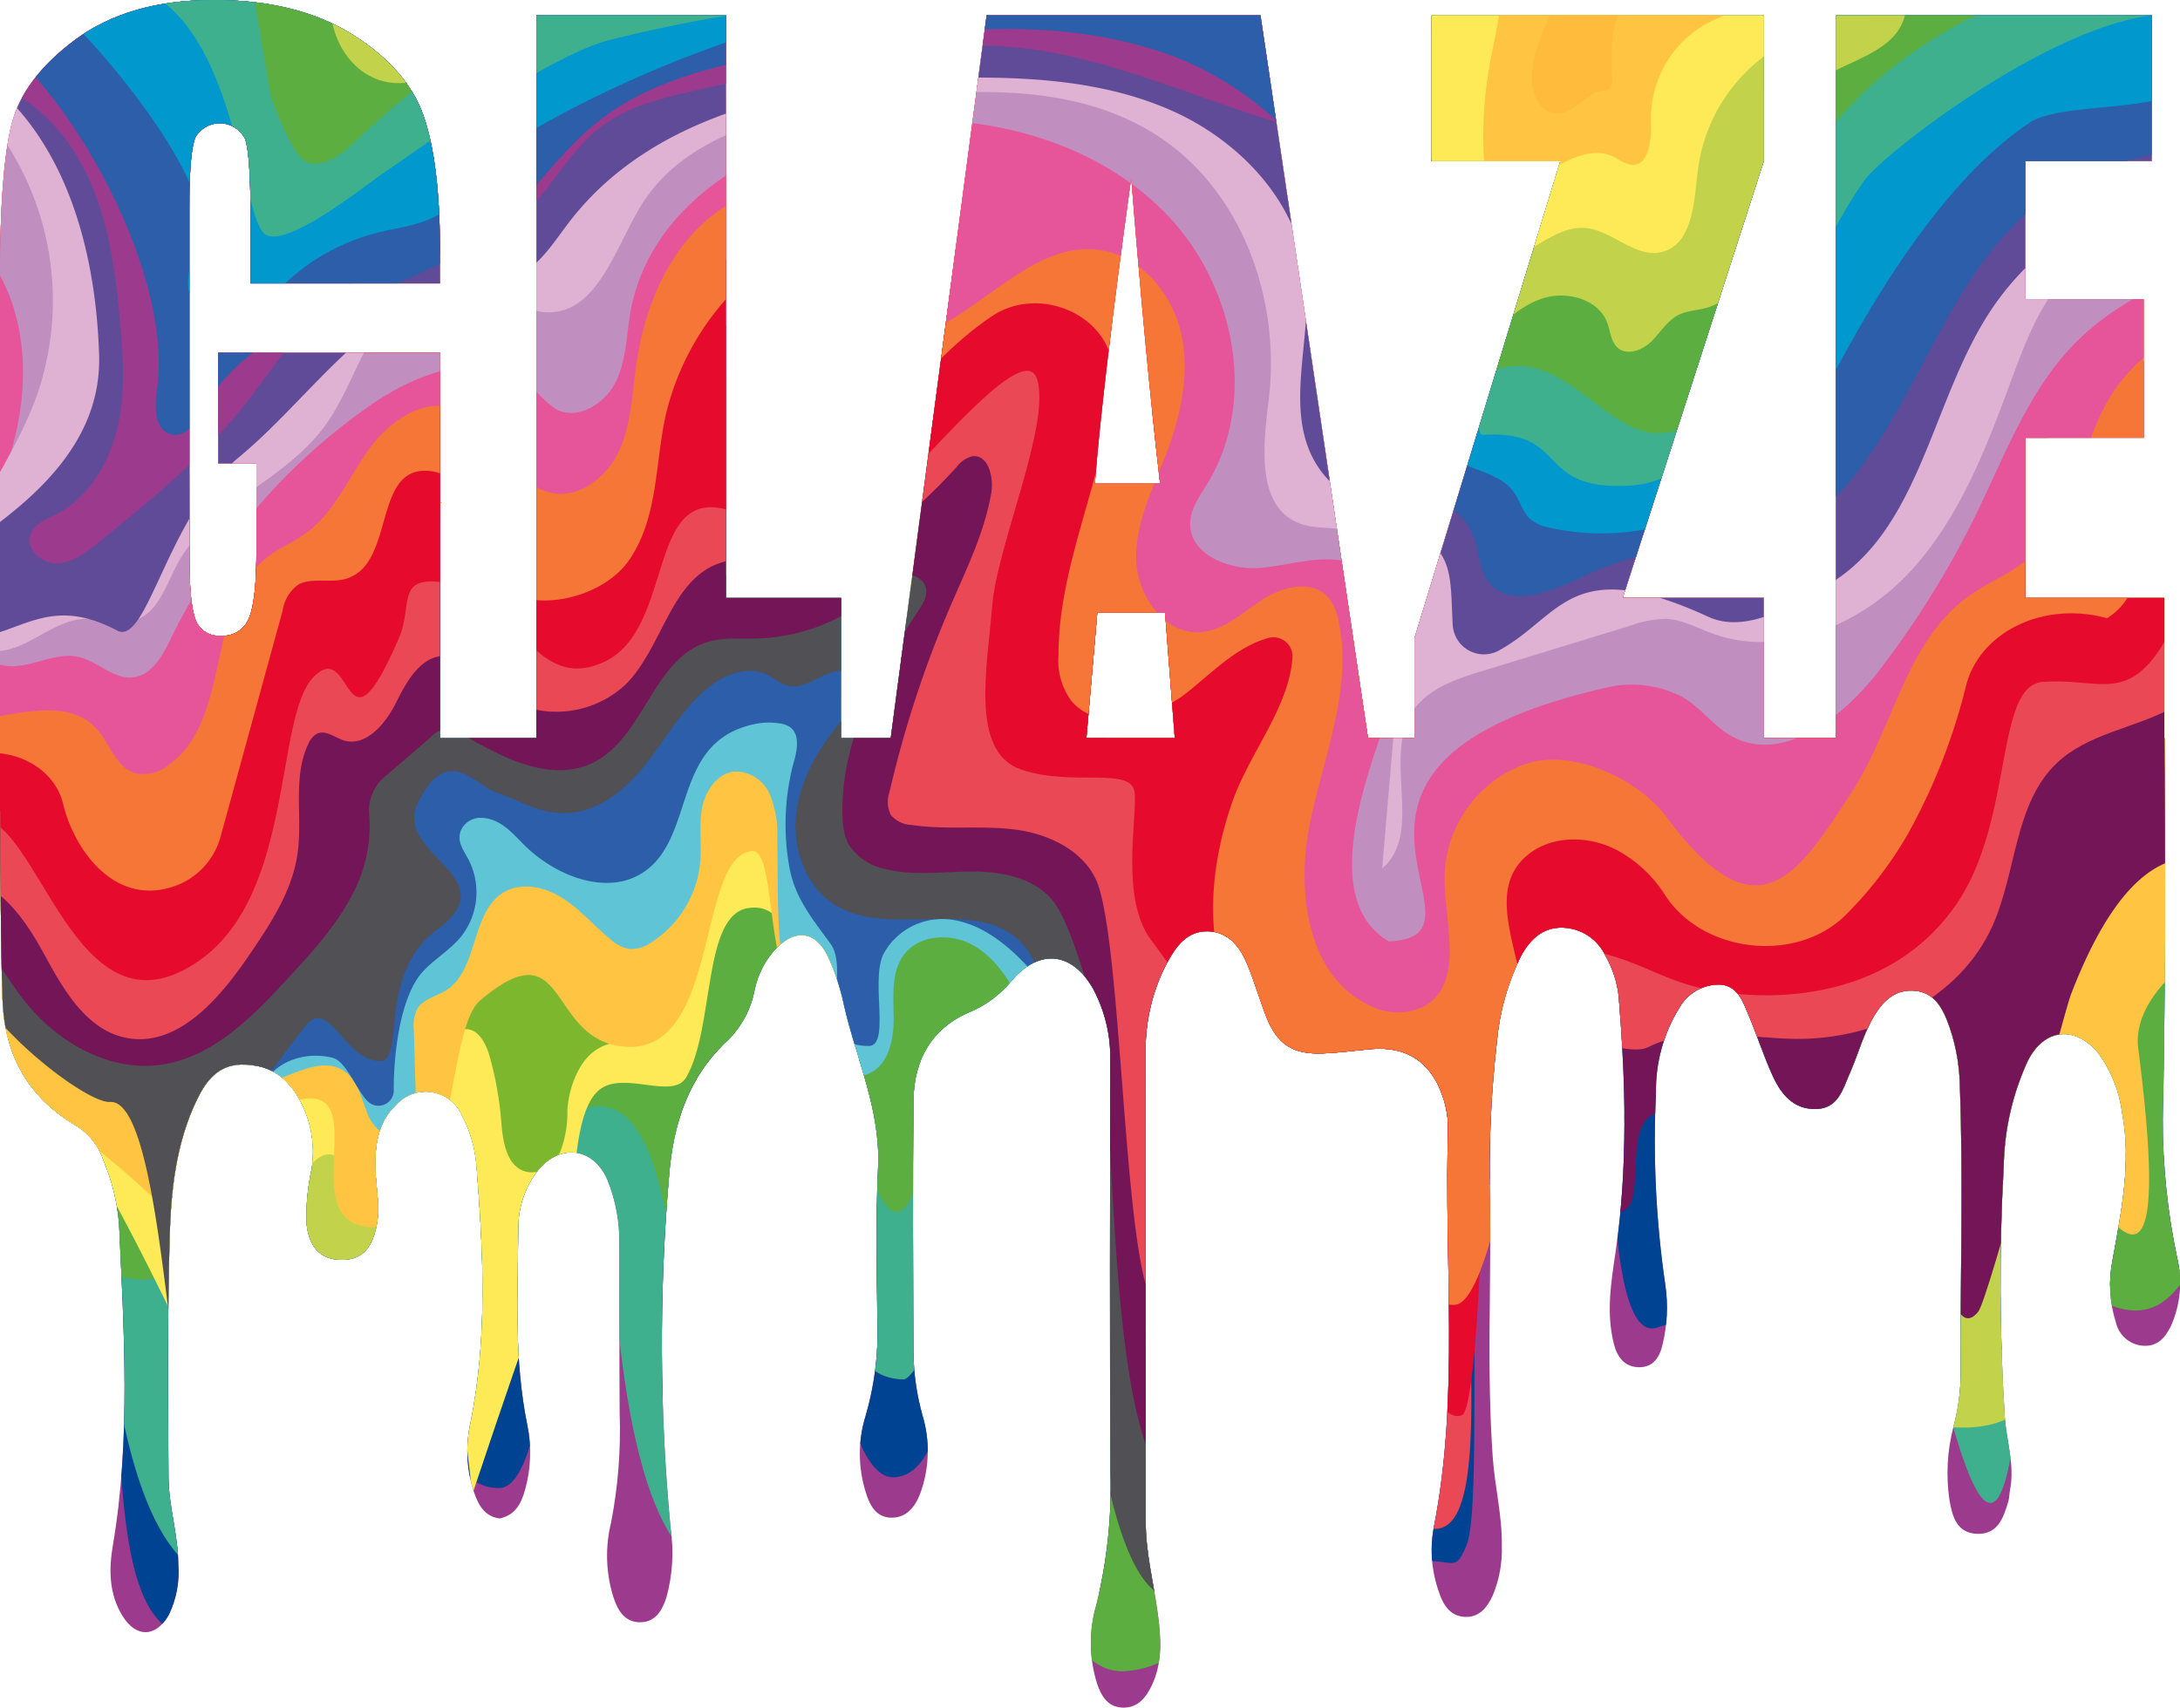 <svg xmlns="http://www.w3.org/2000/svg" xmlns:xlink="http://www.w3.org/1999/xlink" width="260" height="203.698" viewBox="0 0 260 203.698">
  <defs>
    <clipPath id="clip-path">
      <path id="Path_65" data-name="Path 65" d="M2206.731,1133.007a78.177,78.177,0,0,1-1.723-16.58c.442-19.055.208-45.477.208-45.477h-.027v-16.715h-16.583v-19.106h14.115V1018.6h-14.115v-16.477h15.08V984.735h-37.675v86.216h-8.6v-16.715h-16.827l16.827-52.112V984.735h-39.607v17.389h15.35l-17.389,56.888v11.939h-5.559l-12.82-86.216h-32.658l-11.436,86.216h-5.922v-16.715h-13.739v-69.5h-22.595v86.216h-11.5v-45.964h-26.459v13.2h4.562v10.3q0,6.066-.885,8.158a3.316,3.316,0,0,1-3.354,2.093,2.928,2.928,0,0,1-3.006-1.852q-.752-1.853-.751-7.7v-41.7q0-6.655.751-8.265a3.376,3.376,0,0,1,5.9.268q.644,1.879.645,9.338v7.89h22.594v-3.758q0-10.677-1.986-16.288t-8.533-9.687q-6.547-4.077-16.476-4.079-10.091,0-16.449,4.7t-7.7,10.331q-1.341,5.635-1.341,18.086v13.088h0v50.516h.057c-.005,6.96.035,16.522.254,22.522.245,6.745,3.116,11.7,8.874,15.1a7.7,7.7,0,0,1,3.19,4.141,24.549,24.549,0,0,1,1.834,7.5c.58,12.809,1.424,25.626-.745,38.388-.493,2.9-.456,5.825,1.19,8.441,1.62,2.572,3.948,2.5,5.47-.146a11.719,11.719,0,0,0,1.149-6.107c-.015-3.491-1.145-6.87-1.167-10.335-.06-9.528-.127-19.062.135-28.584.155-5.637.748-11.3,3.277-16.507,1.061-2.184,2.484-4.059,5.2-4.145a8.238,8.238,0,0,1,1.384.079,6.57,6.57,0,0,1,4.17,2.072,8.742,8.742,0,0,1,1.26,1.678,12.928,12.928,0,0,1,1.644,8.624,26.205,26.205,0,0,0-.611,6.491c.286,2.8,1.605,4.248,3.948,4.347,2.445.1,3.762-1.133,4.378-3.9.505-2.275-.018-4.5-.1-6.752-.1-2.9.213-5.674,2.451-7.824a4.736,4.736,0,0,1,7.869,1.239,15.5,15.5,0,0,1,1.73,6.016c.8,10.23,1.346,20.459-.714,30.629a15.507,15.507,0,0,0,.352,8.136c.52,1.54,1.2,3.041,3.094,3.307,1.92-.38,2.621-1.842,3.061-3.431a16.307,16.307,0,0,0,.271-7.68c-1.588-7.752-1.178-15.6-1.078-23.42a10.985,10.985,0,0,1,2.352-7c2.667-3.25,6.594-2.711,8.263,1.113a19.408,19.408,0,0,1,1.43,7.806c.024,6.7-.008,13.406.04,20.108a57.567,57.567,0,0,1-1.025,13,16.545,16.545,0,0,0,.268,8.854c.527,1.612,1.351,3.091,3.3,3.029,1.811-.059,2.575-1.512,3.053-3.029a20.008,20.008,0,0,0,.48-8.164,233.69,233.69,0,0,1-.181-42.068c.479-6.129,2.293-11.869,7.11-16.245a11.463,11.463,0,0,0,3.1-5.93,10.411,10.411,0,0,1,2.68-5.073c2.3-2.248,4.583-1.873,6.006.995a26.56,26.56,0,0,1,1.974,5.959c1.465,6.41,4.383,12.469,4.054,19.314-.294,6.124-.168,12.273-.078,18.409a35.727,35.727,0,0,1-1.411,11.228,15.251,15.251,0,0,0,.012,9.069c.465,1.531,1.19,3.006,3,3.06,1.841.054,2.876-1.246,3.5-2.865a14.677,14.677,0,0,0,.292-9.28,29.678,29.678,0,0,1-1.1-7.649c-.029-10.014-.1-20.029.014-30.042.053-4.832,2.237-8.617,6.814-10.516a12.806,12.806,0,0,0,4.919-3.726c3.311-3.85,7.227-3.418,9.725,1.055a17.3,17.3,0,0,1,2,8.629c-.016,16.313-.067,32.626.028,48.939a58.767,58.767,0,0,1-1.673,15.825,16.135,16.135,0,0,0,.045,9.319c.5,1.543,1.269,2.91,3.082,2.971,1.752.058,2.753-1.139,3.456-2.6,1.323-2.756,1.131-5.654.744-8.555-.492-3.677-1.442-7.3-1.446-11.033q-.03-27.981-.013-55.964a22.2,22.2,0,0,1,2.575-10.719c1.072-1.978,2.394-3.827,4.916-3.733,2.5.095,3.814,1.938,4.677,4.031.829,2.011,1.422,4.116,2.219,6.141,1.3,3.305,3.142,4.529,6.7,4.4,1.933-.069,3.858-.346,5.788-.517,4.242-.375,7.164,1.531,8.526,5.572a11.49,11.49,0,0,1,.673,4.045c-.513,15.865,1.408,31.815-1.735,47.589a14.828,14.828,0,0,0,.677,7.645c.511,1.524,1.365,2.854,3.175,2.877,1.672.02,2.571-1.181,3.211-2.559a14.24,14.24,0,0,0,1.084-5.906c.053-3.577-.837-7.05-1.087-10.588-.71-10.082-.2-20.179-.308-30.27a134.366,134.366,0,0,1,.811-19.344,28.6,28.6,0,0,1,2.877-10.186c1.066-1.94,2.551-3.414,4.926-3.364a5.812,5.812,0,0,1,5.179,3.43,12.381,12.381,0,0,1,1.543,4.813c.817,10.15,1.121,20.306-.375,30.421-.547,3.694-1.146,7.348-.19,11.043.394,1.528,1.267,2.7,2.962,2.727,1.787.031,2.532-1.307,2.851-2.8a18.553,18.553,0,0,0,.312-6.983,118.4,118.4,0,0,1-1.116-22.941,18.651,18.651,0,0,1,2.774-10.136,5.456,5.456,0,0,1,4.815-2.788c2.159.1,2.761,2.018,3.447,3.631,1.009,2.373,1.779,4.85,2.848,7.194,1,2.2,2.463,4.1,5.222,4.028,2.677-.074,3.192-2.429,4.017-4.286,1.044-2.354,1.662-4.9,3.06-7.1,1.1-1.733,2.548-2.949,4.762-2.719,2.056.213,3.034,1.732,3.725,3.409a22.489,22.489,0,0,1,1.565,7.794c.437,11.625.026,23.253.107,34.879a25.63,25.63,0,0,1-.881,5.976,21.889,21.889,0,0,0-.466,8.647c.333,1.98.863,4.007,3.344,4.069,2.439.061,3.112-1.935,3.676-3.846.136-.459.125-.961.216-1.435.568-2.943-.424-5.764-.632-8.646a251.548,251.548,0,0,1-.127-30.008,31.245,31.245,0,0,1,2.848-12.426c1.93-3.942,5.693-4.347,8.472-.932a15.3,15.3,0,0,1,2.805,7.125c1.113,5.948-.106,11.732-1.152,17.533a14.765,14.765,0,0,0,.406,7.416,3.58,3.58,0,0,0,3.289,2.786c1.713.094,2.626-1.01,3.293-2.4A12.57,12.57,0,0,0,2206.731,1133.007Zm-124.759-128.9q1.727,21.733,3.442,36.494h-7.777Q2078.519,1029.067,2081.972,1004.109Zm-5.348,66.841,1.3-14.944h8.082l1.16,14.944Z" transform="translate(-1947.056 -982.91)" fill="none"/>
    </clipPath>
  </defs>
  <g id="rainbow-logo" clip-path="url(#clip-path)">
    <path id="Path_34" data-name="Path 34" d="M1918.911,1094.454c2.811,1.053,23.759,50.041,23.362,71.931-1.247,68.8,29.3,40.616,32.42,70.455,1.607,15.388,3.206,50.048,1.87,65.483-1.392,16.077-6.123,24.844-1.451,39.886a3.908,3.908,0,0,0,2.41,2.769c2.824.748,3.981-4.32,3.979-8.014-.013-32.56-4.16-65.751,1.92-97.291,1.328-6.888,3.248-13.879,7.687-18.308a9.28,9.28,0,0,1,7.3-3.083c6.819.66,9.821,9.8,10.669,17.98.481,4.644.57,9.484,1.294,14.035.695,4.356,5.249,4.8,6.517.673,2.765-8.988.914-23.771,7.639-28.322,3.507-2.373,7.711-.8,10.354,3.073,4.221,6.193,4.288,14.513,4.268,22.362l-.157,64.817c-.01,4.436,4.684,5.373,5.676,1.137,1.3-5.57,1.113-12.582.827-18.562a155.757,155.757,0,0,1,7.09-54.762c1.1-3.405,3.692-5.708,6.46-5.267,3.932.626,4.784,5.94,5.149,10.4a634.368,634.368,0,0,1,1.671,75.15c-.121,3.284,3.579,3.733,3.826.462.181-2.388.175-4.847.115-7.162q-.978-37.872-1.955-75.747c-.115-4.45-.206-9.072,1.127-13.156,1.261-3.866,3.661-6.827,5.6-10.158,5.4-9.257,7.321-21.552,14.608-29.178,2.826-2.958,6.393-4.621,9.95-3.923,7.408,1.455,9.965,11.443,9.961,20.19,0,7.255-1.268,14.547-.414,21.713.232,1.938.668,3.985,2.478,4.671,1.556.59,3.2-.311,4.264-1.934,2.309-3.526,2.041-8.424,3.557-12.376,3.873-10.095,16.106-8.191,21.021-18.089,1.24-2.493,3.293-4.192,5.541-4.183,5.623.025,3.184,10.436,7.024,11.375a3.27,3.27,0,0,0,2.664-.962c5.248-4.187,7.839-12.722,13.832-15.914a6.017,6.017,0,0,1,6.265.065c5.031,3.277,3.712,11.956,6.5,17.507,6.5,12.959,26.6-2.162,31.212,14.225a21.361,21.361,0,0,1,.695,5.865l-.626,107.2c-.009,1.551-.01,3.137.041,4.716.231,7.122,8.274,7.194,8.426.068.021-.972,0-1.927-.04-2.835q-2.471-50.457-4.945-100.916c-.59-12.047-1.089-24.787,4.121-35.166,2.623-5.225,6.707-9.024,11.4-9.776,8.891-1.426,14.1,8.422,15.275,18.229.864,7.206-.054,14.548-.721,21.792a313.779,313.779,0,0,0-.857,45.444c.2,3.741,4.426,3.625,4.426-.126a90.746,90.746,0,0,0-.88-11.948,117.907,117.907,0,0,1-.544-23.93c.862-12.129.014-27.937,9.426-31.458-2.237-.558,5.741-5.319,9.7.3,4.852,6.892-.466,17.99,11.134,19.932a2.638,2.638,0,0,0,2.066-.55c3.837-2.954,4.653-8.122,5.978-13.6.855-3.535,4.909-11.19,11.988-9.972,2.345.4,8.349,1.106,8.118,13.081l-.376,101.454c.246,4.994,5.823,4.769,5.842-.235v-.2q.064-21.373.126-42.748c.053-17.969.268-36.809,6.806-52.536.756-1.818,1.727-3.72,3.232-4.278,1.877-.693,8.053,1.321,9.385,3.21,10.872,15.417-.516,38.165,3.975,58.437.519,2.346,1.636,10.879,5.357,6.126,2.136-2.727,1.357-7.633,1.656-11.41.88-11.069-3.582-61.091-3.818-72.218-.5-23.52,13.593-49.422,13.091-72.942" transform="translate(-1948.175 -978.477)" fill="#9c3a8d"/>
    <path id="Path_35" data-name="Path 35" d="M1800.412,1083.086c17.2,16.484,97.119,44.347,108.586,53.217,8.655,6.694,13.26,15.231,17.56,8.781s3.584-9.318,10.751-10.035,23.117-1.553,27.417,3.463-.424,36.5,11.459,36.074c11.035-.394-11.256-42.091,4.243-39.045,10.241,2.013,17.087,6.674,17.087,13.125s-1.177-13.841,4.557-13.125.848,21.644,10.4,21.432c8.371-.186,7.265-60.769,11.565-60.053,2.15.359,4.065-.229,3.077,11.035s5.73,52.2,10.611,51.776c9.422-.819-7.954-29.7-3.654-36.868,2.482-4.135,8.734-8.94,13.839,1.644,3.744,7.761,5.485,31.62,11.671,31.192,12.308-.848,2.673-54.883,9.124-49.866s15.864,32.25,14.429,37.983-1.843,29.865,4.244,28.647c9.549-1.91,3.315-42.433,10.483-46.734s3.583-7.167,10.751-8.6,8.446-3.157,10.6,1.86-2.262,46.684,3.82,46.684c3.342,0,3.469,1.277,4.773-1.909,1.958-4.78-.318-37.242,2.555-43.315,6.916-14.623,9.769-10.487,14.093-10.487,1.062,0-.2,29.611,5.953,27.913,18.411-5.079,9.418-26.559,11.249-22.9,2.15,4.3,8.6,11.468,15.051,12.185s12.532,47.21,16.485-.716a15.273,15.273,0,0,1,6.7-11.683c2.51-1.642.723,21.7,8.444,19.928,12.945-2.972,6.975-47.245,9.125-42.228s18.736,33.266,25.187,32.549,11.467,0,13.617.716,4.3,13.619,10.751,12.185,5.734-10.751,11.468-13.618,18.636-5.018,22.219-2.15,4.3,11.467,5.734,16.484,5.017,1.434,9.317-2.15,5.734-4.3,10.752-1.433,10.034,4.3,8.6-.718-5.018-10.751-3.584-18.634,54.114-6.452,56.981-7.884-18.278-38.7-18.278-38.7" transform="translate(-1952.885 -979.484)" fill="#004393"/>
    <path id="Path_36" data-name="Path 36" d="M1919.343,1136.688c9.23-8.5,30.757-15.968,40.528-8.091,2.193,1.768,1.914,39.652,16.551,40.317,9.337.425-7.654-35.845-2.97-38.2,5.316-2.667,13.625,1.308,18.346,4.925a16.117,16.117,0,0,1,5.563,8.243,5.738,5.738,0,0,0,9.12,2.965c3.732-3.01,12.905-19.568,14.5-24.091,1.338-3.785-.212,44.774,14.642,45.2,14.1.4-27.079-67.769,9.974-75.437,16.456-3.405-6.791,51.776,11.033,52.2,3.138.074,23.162-46.444,25.475-44.323,6.739,6.18,13.784,4.9,14.206,13.342,6.379,1.668-3.037,5.97,2.467,2.34,8.389-5.532,19.31-4.422,29.213-6.128,10.459-1.8,21.521-6.858,31.125-2.344,4.78,2.247,8.229,6.533,12.354,9.832s8.909,27.914,10.366,32.991c9.324,32.5,8.28-33.117,10.159-34.99,10.343-10.314,28.012-10.468,40.6-3.066,4.181,2.457,8.155,5.7,12.961,6.341,3.478.463,7.475-.381,10.156,1.883,2.642,2.23,2.866,6.708,5.915,8.338a8.466,8.466,0,0,0,4.728.549,86.178,86.178,0,0,0,34.323-10.452c2.1-1.165,4.232-2.492,5.5-4.531,2.552-4.1.753-9.595-2.209-13.406-7.6-9.782-20.888-12.708-33.065-14.984l-47.541-8.885c-53.227-9.947-106.6-19.913-160.62-23.626-42.723-2.937-85.609-1.944-128.42-.95-6.465.15-13.365.439-18.626,4.2-4.715,3.369-7.273,8.962-9.145,14.445a101.668,101.668,0,0,0,.82,67.4" transform="translate(-1948.878 -980.177)" fill="#3fb08d"/>
    <path id="Path_37" data-name="Path 37" d="M1886.626,1035.049c1.374-.57,36.657,93.39,38.081,92.962a46.688,46.688,0,0,1,33.75,2.721c2.193,1.082,4.369,2.361,6.8,2.655,4.211.507,8.106-2.01,12.116-3.391a23.869,23.869,0,0,1,25.434,7.089,5.11,5.11,0,0,0,2.215,1.875c2.549.764,4.042-2.729,4.637-5.324,2.3-10.026-1.64-14.949,7.452-19.762,16.233-8.594,10.243,37.47,20.053,34.376,9.406-2.968,2.825-63.029,9.019-55.066,2.971,3.82,8.487,53.9,14.429,21.22,2.187,2.09,8.064,66.63,22.918,65.782,22.884-1.308,17.79-64,20.184-65.848,7.782-6.007,19.514-1.7,28.531-5.617,4.36-1.892,7.854-5.633,12.456-6.825,10.139-2.623,18.641,7.84,28.638,10.963,9.8,3.063,23.234,27.566,32.842,23.932s12.518-39.342,21.326-34.058c4.412,2.647,13.179,11.207,18.2,12.333,3.637.815,7.381-.359,11.082-.806s8.06.164,10.05,3.315c.646,1.024.969,2.219,1.558,3.276,2.548,4.581,9.652,4.971,13.678,1.614s5.266-9.149,4.61-14.349-2.9-10.043-4.79-14.932a116.711,116.711,0,0,1-7.833-40.606" transform="translate(-1949.458 -980.838)" fill="#5bae3f"/>
    <path id="Path_38" data-name="Path 38" d="M1905.069,1052.526c.935-.694,19.046,71.985,20.089,71.547,5.208-2.188,11.571-1.4,17.154.232,6.7,1.953,28.481-18.671,30.562-12.01,8.487,27.161,26.552,36.962,27.9,27.9,3.184-21.326,14.227-30.806,17.506-31.831,5.094-1.591-3.077,9.761,1.7-2.015,9.4-23.184,29.184-15,54.541-14.584,6.012.1,12.607,1.171,16.516,5.74,4.3,5.023,3.87,12.418,3.2,19a37.5,37.5,0,0,0,15.885-8.178c1.92-1.676,3.708-3.576,5.986-4.719,2.77-1.392,5.981-1.527,9.08-1.635l26.6-.925c3.69-.128,7.5-.238,10.941,1.1,3.821,1.483,7.063,50.466,18.955,51.084,23.419,1.216,2.431-36.769,17.391-48.151,27.055-20.583,40.156,6.172,47.481,6.452,3.711.141,7.364-1.584,11.045-1.1,4.723.623,8.481,4.749,13.23,5.132,4.335.351,8.4-2.652,10.543-6.439s2.719-8.238,3.1-12.571c1.886-21.42-.026-42.972-1.938-64.391L2278,981.317" transform="translate(-1948.725 -982.973)" fill="#c2d24b"/>
    <path id="Path_39" data-name="Path 39" d="M1911.351,1079.95l.124,31.378c.01,2.679.237,5.792,2.441,7.315,2.519,1.741,7.831-1.333,8.983-4.169,12.8-31.5,26.891-16.875,46.967,24.949,5.093,10.61,12.607-23.205,18.461-20.8,2.173.894,8.276-7.362,10.61-7.64,2-.236,5.377,49.552,6.014,47.646,7.895-23.627,8.969-25.547,11.97-34.6.095-.285-.21-10.621,3.024-13.21,2.954-2.364,8.781,1.308,10.4-1.538,3.405-5.991,1.879-19.419,7.427-20.159,8.125-1.083,3.034,17.165,6.154,15.066,9.291-6.251,3.473-19.228,14.227-22.349s22.754-3.238,32.767,1.778c6.988,3.5,13.135,10.59,12.066,18.333,7.21,3.06,15.532.259,22.436-3.439s13.615-8.394,21.392-9.321c15.329-1.827,29.531,11.483,44.825,9.388,10.542-1.444,20-10.114,30.456-8.139,9.737,1.839,16.68,12.538,26.587,12.342,5.075-.1,9.991-3.179,14.959-2.141,6.013,1.257,11.449,8.263,16.872,5.379,3.476-1.85,3.926-6.562,3.935-10.5l.134-52.429c.007-2.974-.555-6.743-3.426-7.516" transform="translate(-1948.475 -980.816)" fill="#feea57"/>
    <path id="Path_40" data-name="Path 40" d="M1997.928,1104.014c.542-1.124,1.3-2.4,2.542-2.5,1.565-.123,2.513,1.668,2.943,3.178a40.037,40.037,0,0,1,1.4,7.791c.186,2.376.609,5.381,2.909,6.008,1.636.447,3.351-.763,4.1-2.287a12.885,12.885,0,0,0,.88-4.978,11.769,11.769,0,0,1,1.336-4.834c2.257-4.267,6.3-3.345,7.88-3.207,1.24.108,2.264-5.92,3.5-6.047,1.392-.144-.611,1.259,0,0s.583-4.33.636-5.73c.1-2.6-.333,1.749-1.911-.325-2.635-3.463-7.718-3.557-12.063-3.33a76.145,76.145,0,0,0-8.087.711c-1.715.274-3.575.773-4.553,2.207a7.052,7.052,0,0,0-.85,3.833l-.228,7.776" transform="translate(-1945.034 -978.746)" fill="#7cb72d"/>
    <path id="Path_41" data-name="Path 41" d="M1900.326,1042.107c.829-.9,19.292,66.316,20.346,65.755a17,17,0,0,1,10.754-1.3c4.809.857,2.367-9.078,5.987-5.8,3.524,3.193,19.228,13.146,28.435,21.645,12.371,11.42,7.712-5.566,14.894-9.02,15.662-7.532,1.453,14.111,13.059,13.764,9.6-.288,8.12-23.417,12.364-27.025,10.75-9.136,7.85,5.142,17.613,5.517,11.034.424,8.236-22.869,14.854-23.341,2.97-.212,1.423,15.665,5.941,17.188,1.84.62,10.828-15.807,18.886-16.34,8.037-.53,54.886-13.028,62.941-13.041,8.216-.013,16.562-.007,24.454,2.279a43.686,43.686,0,0,1,19.253,11.646c2.813,2.932,5.313,6.336,8.913,8.221,7.98,4.178,32.007,68.736,24.914,13.6-1.437-11.176,24.121-22.1,33.511-15.87,3.162,2.1,5.906,4.967,9.5,6.184,9.215,3.119,21.726-5.093,27.987,2.354l8.309-61.825" transform="translate(-1948.913 -980.772)" fill="#ffc441"/>
    <path id="Path_42" data-name="Path 42" d="M1911.493,1076.68c-3.237,8.165,1.11,18.528,9.2,21.94,4.017,1.693,8.494,1.78,12.839,2.111,21.564,1.642,44.146,9.7,64.04,1.213,5.843-2.491,11.019-6.283,16.412-9.641,21.639-13.471,47.1-20,72.534-21.652s50.963,1.4,76.041,5.959a33.464,33.464,0,0,1,8.021,2.177c2.711,1.239,5.053,3.161,7.7,4.527,15.357,7.925,33.25-4.82,50.531-5.012a16.276,16.276,0,0,1,7.747,1.5c3.14,1.641,5.246,4.73,8.086,6.848,9.5,7.087,22.922,1.409,34.729,2.469a94.176,94.176,0,0,1,12.95-54.65" transform="translate(-1948.512 -980.861)" fill="#ffc441"/>
    <path id="Path_43" data-name="Path 43" d="M2068.22,1100.319c-1.34-2.708-3.033-5.41-5.659-6.9s-6.394-1.344-8.24,1.047c-1.58,2.048-1.309,4.9-1.275,7.49s-.554,5.641-2.906,6.719c-2.922,1.34-6.11-1.415-7.62-4.254-3.806-7.16-3.2-15.729-3.354-23.836a12.318,12.318,0,0,0-.886-5.175,4.516,4.516,0,0,0-4.152-2.748c-2.111.176-3.561,2.312-3.945,4.4s-.027,4.231-.2,6.343a12.842,12.842,0,0,1-5.737,9.582,4.281,4.281,0,0,1-2.666.86,4.537,4.537,0,0,1-2.306-1.163c-1.927-1.57-3.553-3.513-5.64-4.865s-4.888-2.017-7.04-.772c-4.038,2.335-3.01,9.28-6.971,11.744-1.163.725-2.708,1.014-3.409,2.191a4.578,4.578,0,0,0-.4,2.5l.265,8.949c.038,1.294-.021,2.8-1.059,3.574-1.589,1.182-3.823-.475-4.63-2.284s-1.123-4.005-2.705-5.2c-2.882-2.173-6.727.762-10.256,1.521-3.426.737-7.063-.807-9.5-3.321a20.4,20.4,0,0,1-4.7-9.267c-3.282-12.756.346-26.839,8.521-37.168s20.537-16.971,33.507-19.272,26.482-.446,38.834,4.126c6.106,2.259,12.13,5.293,16.433,10.178,4.229,4.8,6.469,11,8.27,17.143,2.379,8.112,4.12,16.979,1.1,24.877" transform="translate(-1946.461 -980.64)" fill="#5fc4d5"/>
    <path id="Path_44" data-name="Path 44" d="M1977.357,1109.709c1.367-2.922,5.188-4.064,8.3-3.223,1.6.434,2.946,4.206,4.229,5.266a1.812,1.812,0,0,0,2.988-1.4c-.02-4.181.735-11.245,3.513-14.214,1.4-1.492,3.224-2.546,4.517-4.128a8.522,8.522,0,0,0,.9-9.169c-.6-1.135-1.509-2.277-.856-3.629a2.554,2.554,0,0,1,2.388-1.369c2.243.072,3.629,1.769,5.074,3.212,3.835,3.828,10.234,6.29,14.575,3.046,5.929-4.43,3.075-15.507,13.1-17.478a8.255,8.255,0,0,1,2.723-.058,2.981,2.981,0,0,1,1.287.423c1.246.855.913,2.744.492,4.2a28.6,28.6,0,0,0-.613,12.008c.577,3.989,2.617,6.4,4.987,9.655,2.547,3.5-2.546,12.307,4.668,12.2,2.44-.212.106-7.851,1.657-10.968a7.985,7.985,0,0,1,8.513-4.028c3.346.62,6.162,2.867,8.5,5.339a6.609,6.609,0,0,0,2.417,1.907c1.863.655,3.811-.591,5.393-1.772a19.766,19.766,0,0,0,4.41-4.051c2.221-3.082,2.472-7.271,1.4-10.914a27.277,27.277,0,0,0-5.791-9.715c-10.643-12.478-26.266-20.762-42.63-21.858s-33.22,5.215-44.337,17.273-16.036,29.735-12.085,45.652" transform="translate(-1945.916 -980.288)" fill="#2c5ea9"/>
    <path id="Path_45" data-name="Path 45" d="M1933.239,1096.907c2.981-1.2,11.666-3.561,11.011-.417-1.062,5.093,13.344,16.74,16.551,16.552,7.215-.424,7.145,49.1,12.308,50.078,15.7,2.971-8.708-43.819,1.7-48.806,3.306-1.583,7.033-7.652,9.4-10.449,2.772-3.27,4.558,4.3,8.846,4.3,2.97,0-.425-10.4,6.79-15.7,8.466-6.225-5.3-8.913-2.334-15.067,3.5-7.252,6.946-2.072,9.337-1.273,3.365,1.125,4.919,2.532,8.466,2.44,3.859-.1,7.113-2.907,9.491-5.948s4.3-6.516,7.293-8.953c1.95-1.588,4.681-2.678,6.967-1.629.962.441,1.783,1.236,2.829,1.4,2.5.4,5.1-2.911,7.141-1.4,1.74,1.284.292,3.979-1.088,5.646-2.64,3.19-4.837,6.928-5.3,11.044s1.127,8.637,4.648,10.819c6.573,4.073,16.791-1.075,22.167,4.482,3.52,3.637,2.53,9.593,4.283,14.341,2.356,6.381,2.49,67.919,15.222,63.675.436-10.076-3.051-75.911-6-85.555-5.029-16.453-4.047-34.062-6.139-51.139-.544-4.43-1.373-9.025-4.047-12.6-5.157-6.895-15.227-7.658-23.719-6.233-16.08,2.7-30.7,10.817-46.36,15.361-10.443,3.03-21.4,4.487-31.334,8.913-13.7,6.105-24.335,17.336-34.585,28.285a11.877,11.877,0,0,0-4.289,9.129l-1.3,13.611" transform="translate(-1947.686 -981.598)" fill="#515054"/>
    <path id="Path_46" data-name="Path 46" d="M1935.6,1091.975c2.68-1.766,6.422-.661,8.84,1.45s3.952,5.03,5.92,7.566c3.914,5.048,10.217,8.718,16.535,7.779,6.113-.91,10.8-5.719,14.99-10.258,2.841-3.074,5.714-6.2,7.647-9.907a17.314,17.314,0,0,0,2.09-9.516,5.279,5.279,0,0,1,1.744-4.571l5.532-4.748a2.724,2.724,0,0,1,3.992-.3c4.735,2.761,10.471,5.693,15.4,3.294,6.035-2.935,7.155-12.319,13.548-14.362,1.948-.624,4.05-.409,6.1-.468a22.686,22.686,0,0,0,13.916-5.337c1.167-.991,2.3-2.142,3.943-2.207a2.2,2.2,0,0,1,1.926.9c.767,1.135.057,2.334-.6,3.33-4.894,7.374-9.326,15.65-9.058,24.5a7.543,7.543,0,0,0,.683,3.3,6.715,6.715,0,0,0,4.517,3.041c3.4.829,6.966.264,10.468.28s7.338.815,9.49,3.578c2.184,2.8,4.658,11.964,5.459,15.427,2.256,9.752.607,54.79,10.61,55.171-2.574-18.956,11.817-83.1,6.67-101.522-2.328-8.336-6.6-15.985-9.621-24.1-2.857-7.678-5.258-16.618-12.5-20.451-3-1.586-6.451-2.036-9.831-2.275a148.405,148.405,0,0,0-22.807.505q-21.212,1.776-42.178,5.624c-8.991,1.649-17.994,3.59-26.44,7.09a75.893,75.893,0,0,0-20.6,12.731,41.99,41.99,0,0,0-10.4,12.615c-2.736,5.473-3.662,11.644-4.553,17.7l-3.107,21.107" transform="translate(-1947.578 -981.781)" fill="#731557"/>
    <path id="Path_47" data-name="Path 47" d="M1942.439,1087.308c4.817.226,8.065,4.88,10.365,9.118s5.037,9.043,9.762,10c6.072,1.234,11.072-4.541,14.57-9.655,2.585-3.781,5.239-7.735,5.9-12.266.639-4.382-.616-9.124,1.288-13.122a2.351,2.351,0,0,1,1.116-1.262c1-.4,2.021.472,3.049.81,2.71.89,5.084-2,6.344-4.555s3.037-5.644,5.884-5.476c2.233.13,3.717,2.248,5.368,3.757a12.089,12.089,0,0,0,16.247-.531c4.3-4.475,5.279-12.461,11.186-14.364,4.132-1.331,8.656,1.217,12.907.341a14.769,14.769,0,0,0,5.816-3.1,72.536,72.536,0,0,0,9.384-8.632,3.408,3.408,0,0,1,1.884-1.306c1.911-.261,2.593,2.489,2.267,4.39-.813,4.732-2.979,9.1-4.878,13.514a129.57,129.57,0,0,0-7.232,22.053,3.677,3.677,0,0,0,.114,2.8,3.437,3.437,0,0,0,2.509,1.223c4.15.619,8.407.006,12.565.577s8.485,2.821,9.754,6.822c3.014,9.51,3.014,49.4,7.258,50.252,9.607,1.922,9.953-27.505,15.9-23.309l1.256-80.33c.219-14.035.141-29.1-7.856-40.636a10.587,10.587,0,0,0-4.513-4.1,12.5,12.5,0,0,0-5.5-.418c-42.019,3.083-84.53,6.26-124.562,19.4-5.136,1.686-10.4,3.641-14.236,7.447-4.224,4.188-6.206,10.1-7.668,15.864a137.274,137.274,0,0,0-2.567,54.725" transform="translate(-1947.555 -982.637)" fill="#ea4854"/>
    <path id="Path_48" data-name="Path 48" d="M2218.514,1054.036c3.532-3.658,2.991-9.874.168-14.105s-7.362-6.943-11.748-9.516c-10.426-6.114-21.138-12.336-33.041-14.431-8.646-1.523-17.51-.788-26.253,0-13.173,1.183-27.091,2.754-37.617,10.759-9.827,7.473-15.2,19.646-17,31.858s-.437,24.644.934,36.913c1.01,9.044,2.062,18.249,5.724,26.579,3.75,8.529-.789-.445.294,8.809.265,2.266.44,4.991,2.439,6.089,2.584,1.417,5.64-1.429,6.266-4.309s-.007-5.974.951-8.761c2.477-7.2,24.9,7.959,26.4.495.76-3.775-.489-9.378,3.277-10.181,1.692-.361,3.29.765,4.854,1.5,6.835,3.225,14.811-.825,20.85-5.37,6.951-5.23,6.658,34.454,12.2,27.749,1.28-1.547,10.316-35.9,11.035-37.771,9.761-25.464,19.824-12.968,20.9-15.6,2.152-5.249,3.5-12.473,8.594-14.96,3.42-1.668-10.087-2.123-8.428-5.547" transform="translate(-1941.289 -981.631)" fill="#731557"/>
    <path id="Path_49" data-name="Path 49" d="M2204.694,1053.949c3.016,3.9-.624,9.673-5.012,11.924s-9.68,2.933-13.293,6.288c-5.218,4.846-4.867,13.116-7.814,19.6-3.935,8.658-13.893,13.5-23.4,13.4-5.959-.066-12.31-1.7-17.631.984-3.913,1.975-19.045-7.218-20.27-3.01-4.881,16.764,4.032,61.113-5.326,60.459-5.812-.406-9.262-10.271-11.438-14.2s3.865-31.724,3.082-36.147c-2.994-16.92-5.049-35.071,2.129-50.682,3.9-8.478,10.274-15.575,17.121-21.915,6.113-5.659,12.851-10.928,20.739-13.606,11.077-3.762,23.468-2,34.2,2.66s20.057,12.005,28.918,19.641" transform="translate(-1940.976 -981.237)" fill="#ea4854"/>
    <path id="Path_50" data-name="Path 50" d="M1871.418,997.114c14.529,7.116,44.586,34.612,50.905,35.933s-2.862,9.2-2.278,19.927-3.008,27.936,5.53,32.168,3.884-2.439,21.656-4.454c7.459-.845,11.6,27.483,26.6,16.982,11.435-8,8.915-29.152,13.67-33.871s3.476,10.951,10.159-4.647c1.765-4.118-.7-7.874,6.525-6.365s9.619,13.2,17.984,9.231,4.939-20.959,14.705-18.1,10.016,6.173,15.673,1.641,19.458-22.536,21.187-17.277-4.775,19.889-5.342,27.117-2.691,17.393,3.466,19.494,13.291-.489,13.541,2.828-1.711,12.7,1.986,17.554,9.285,14.181,16.017,18.035,15.425,41.076,21.048,38.577c1.91-.848,3.148-33.775,1.91-41.379s4.509-15.945,12.634-14.248,9.44,4.42,17.728,5.335,19.937-.733,26.737-10.739,4.488-25.995,10.231-26.427,9.027,1.886,12.715-2.241,5.322-11.947,7.368-17.232,4.014-5.691,12.052-8.092,18.536-7.555,23.135-2.513,2.766,10.65,10.024,15.152c42.18,26.157,72.684,6.734,74.231,8.9,2.985,4.17-4.723-80.074-4.723-80.074" transform="translate(-1950.062 -983.092)" fill="#e60a2d"/>
    <path id="Path_51" data-name="Path 51" d="M1838.272,912.463c-1.077,6.3,73.688,119.717,80.521,117.728a15.831,15.831,0,0,0,6.138-3.427c5.464-4.85,15.292-.068,14.249,6.832-.036.239-.075.476-.115.709l-6.75,38.729c-.614,3.532,2.06,7.217,6.14,7.9a6.085,6.085,0,0,0,6.033-2.452c4.081-4.8,12.921-2.672,14.413,3.413l.035.146c1.383,5.546,6.194,12.047,13.107,9.741a8.651,8.651,0,0,0,5.64-5.934l7.41-27a4.615,4.615,0,0,1,1.855-3.077c1.517-.858,3.637-.226,5.4-.627,6.259-1.422,3.374-13.225,9.94-12.958,5.511.223,4.288,7.94,7.11,12.227,3.546,5.389,13.5,3.5,17-1.555s3.087-11.545,4.406-17.433a31.96,31.96,0,0,1,14.314-19.726,5.185,5.185,0,0,1,3.657-1.067c1.832.351,2.773,2.159,3.407,3.717,2.548,6.258-4.075,16.685-1.526,22.943,5.557-2.83,10.605-11.875,19-17.529,5.939-4,14.683.223,14.42,6.95a44.507,44.507,0,0,1-1.035,7.77c-1.878,8.575-5.436,16.885-5.418,25.711a8.088,8.088,0,0,0,1.61,5.538c3.264,3.7,9.919,1.9,13.669-1.057,3.049-2.408,5.986-5.522,9.771-6.551a2.269,2.269,0,0,1,2.855,2.3c-.408,6.06-5.171,11.441-7.213,17.368-4.6,13.349-3.854,30.909,18.646,37.213,2.011.562.312,23.085,7.951,22.661,4.259-.237,7.968-25.652,8.063-27.161,1.065-16.758.676-5.078-.118-10.756-.77-5.5-3.971-11.892.744-15.759,2.988-2.452,7.765-2.359,11.3-.173a15.475,15.475,0,0,1,5.01,4.9c4.518,7.07,15.729,8.242,21.551,2.494a45.933,45.933,0,0,0,7.429-9.643,71.509,71.509,0,0,0,6.986-17.808c1.706-6.475,9.365-10.052,16.8-7.988h0c7.892-4.946.559-18.277,7.719-24,2.057-1.644,4.926-2.259,7.677-2.822l30.16-6.17a22.576,22.576,0,0,1,5.889-.428c9.007.537,13.929,9.68,16.2,17.867,1.324,4.779,63.46-141.918,63.258-139.692" transform="translate(-1951.38 -986.027)" fill="#f57636"/>
    <path id="Path_52" data-name="Path 52" d="M1921.353,1015.958c8.256-4.463,18.885,3.108,21.05,12.239s-1.437,18.546-5.166,27.157c-1.755,4.054-3.408,9.206-.456,12.493,5.371,5.981,17.31-2.858,22.766,3.045,1.625,1.758,2.313,4.617,4.6,5.333a4.828,4.828,0,0,0,4.168-1.054c7.446-5.526,4.235-18.889,11.529-24.614,1.474-1.157,3.254-1.87,4.765-2.979,3.3-2.422,4.96-6.418,7.315-9.765s6.352-6.337,10.255-5.109c5.032,1.585,6.56,9.088,11.737,10.105,3.343.658,6.591-1.955,8.013-5.05s1.526-6.6,1.992-9.979c.9-6.55,3.438-13.14,8.416-17.493s12.724-5.9,18.371-2.456,7.524,12.341,2.819,16.985c9.53-.082,16.26-12.287,25.7-10.983,4.877.674,8.623,5.116,9.71,9.917s-.033,9.843-1.787,14.442c-1.552,4.065-3.633,8.111-3.565,12.461s3.341,9.069,7.68,8.76c2.807-.2,5.02-2.335,7.376-3.874s5.813-2.407,7.753-.368a6.132,6.132,0,0,1,1.36,3.067c1.643,8.008-1.843,16.049-3.46,24.063s-.333,18.09,7.05,21.6a7.223,7.223,0,0,0,6.7.085c4.743-2.852,2.268-9.983,2.325-15.517a14.616,14.616,0,0,1,9.492-13.281c5.464-1.932,13,1.42,16.69,5.89,11.141,15.278,15.916,7.321,22.391-2.615,4.788-7.346,6.234-16.937,12.945-22.581,2.633-2.215,6.059-3.343,8.622-5.638,5.18-4.638,5.515-12.59,9.052-18.576,6.3-10.652,20.618-12.6,32.966-13.4,11.344-.733,23.673-1.209,33,5.288,7.944-12.927,5.432-30.54-3.61-42.725s-23.5-19.446-38.312-22.741-30.153-3.021-45.323-2.733l-99.826,1.9c-22.229.422-44.943.932-65.816,8.591a183.76,183.76,0,0,0-21.71,10.118c-2.036,1.065-5.7,2.105-6.741,4.311-1.384,2.925.18,9.258.629,12.353a3.618,3.618,0,0,0,1.022,2.413,3.411,3.411,0,0,0,1.958.56c12.915.786,23.828-8.86,35.911-13.486,9.627-3.687,20.137-4.172,30.438-4.61q17.61-.75,35.223-1.481c4.749-.2,9.678-.363,14.057,1.483s8.038,6.318,7.337,11.019c-.19,1.276-.683,2.492-.867,3.769-.4,2.783.682,5.554,1.888,8.094a74.82,74.82,0,0,0,15.742,21.843c1.424,1.366,3.073,2.749,5.044,2.83,2.032.084,4.258-1.214,5.969-.113.819.527,1.251,1.476,1.917,2.188,2.162,2.306,6.307,1.37,8.3-1.088s2.361-5.818,2.49-8.977l-4.477-2.065L2180,982.073a6.378,6.378,0,0,0,2.005-2.929c.675-3.014-2.92-5.078-5.873-5.983-28.028-8.575-57.747-9.636-87.056-9.784-22.582-.113-45.256.283-67.57,3.76q-11.655,1.815-23.1,4.739c-6.345,1.621-11.825,4.441-18.264,5.531-14.684,2.489-29.162,6.916-41.727,15.105" transform="translate(-1948.078 -984.011)" fill="#e6559a"/>
    <path id="Path_53" data-name="Path 53" d="M1932.72,1006.634c7.838.589,14.419,7.109,16.627,14.653s.628,15.789-2.7,22.91c-1.639,3.508-3.729,6.956-4.029,10.816s2.015,8.3,5.869,8.681c2.852.281,5.652-1.7,8.452-1.09,2.325.5,4.24,2.73,6.6,2.436,2.25-.281,3.513-2.653,4.5-4.692a72.612,72.612,0,0,1,24.01-27.927c5.734-3.948,14.131-6.822,19.119-1.964a14.089,14.089,0,0,0,2.74,2.586c2.565,1.408,5.862-.6,7.151-3.225s1.267-5.677,1.8-8.554c2.57-13.841,17.824-21.96,31.884-22.669,11.643-.586,23.908,2.834,32.01,11.217s10.931,22.178,4.868,32.135c-.9,1.472-2,2.953-2.05,4.677-.112,3.8,4.731,5.715,8.517,5.356s7.742-1.832,11.253-.37c5.592,2.328,6,10.148,4.391,15.986s-9.787,23.466-.473,28.946c14.246-.548-14.694-20.952,25.875-30.253a12.947,12.947,0,0,1,9.177,1.128c2.143,1.223,3.625,3.388,5.771,4.606,6.075,3.447,13.271-2.126,17.548-7.649a108.11,108.11,0,0,0,11.716-18.859c3.467-7.122,6.283-14.826,11.874-20.438,5.151-5.171,12.134-8.021,18.969-10.58,12.912-4.836,27.57-9.058,40.113-3.331,3.821,1.745,7.785,4.435,11.846,3.357,3.531-.938,5.8-4.647,6.057-8.292s-1.119-7.208-2.785-10.461c-7.472-14.593-21.108-25.361-36.11-31.972-16.755-7.382-35.186-10-53.414-11.725-39.277-3.717-78.856-3.644-118.229-1.147-20.387,1.293-40.849,3.254-60.586,8.521-12.158,3.243-24.169,7.831-34.15,15.493-9.458,7.26-17.221,17.315-28.459,21.3" transform="translate(-1947.626 -984.252)" fill="#c08fbf"/>
    <path id="Path_54" data-name="Path 54" d="M1947.544,1000.014a34.476,34.476,0,0,1,4.154,30.761c-2.142,6.03-5.937,11.322-8.61,17.135a14.879,14.879,0,0,0-1.754,7.589c.269,2.615,2.039,5.234,4.623,5.719,3.923.735,7.186-3.426,11.165-3.728,2.124-.162,4.324.8,6.341.115,2.7-.917,3.623-4.15,4.969-6.664,3.742-6.993,12.467-9.795,17.3-16.084,2.71-3.526,4.019-7.926,6.395-11.686s6.56-7.049,10.914-6.145c3.381.7,6.06,3.784,9.512,3.877,5.943.159,8.05-7.541,11.129-12.626,5.331-8.8,16.779-11.294,26.983-12.6,11.876-1.517,24.872-2.292,34.866,4.3,9.944,6.56,14.516,19.487,13.072,31.313-.662,5.432-1.519,12.659,3.539,14.748,2.14.884,4.633.342,6.835,1.057,5.286,1.717,5.818,8.879,5.348,14.416l-2.192,25.735c4.961-4.22.094-13.08,3.545-18.6,1.749-2.8,5.175-3.966,8.332-4.933l17.876-5.472a12.212,12.212,0,0,1,4.192-.763c1.9.1,3.619,1.074,5.4,1.729,8.188,3.01,17.632-.932,23.574-7.319s9.127-14.791,12.146-22.976c1.891-5.128,3.957-10.524,8.226-13.938,2.589-2.07,5.832-3.264,8.219-5.564,3.357-3.235,4.506-8.244,4.1-12.888s-2.182-9.043-3.936-13.363c-2.231-5.5-4.771-11.371-9.85-14.44-3.047-1.841-6.669-2.44-10.205-2.851-13.625-1.579-27.4-.878-41.114-.649-33.357.555-66.723-1.7-100.073-.818-23.861.633-48.255,3.028-69.849,13.2a103.669,103.669,0,0,0-27.849,19.24" transform="translate(-1947.285 -983.654)" fill="#dfb1d2"/>
    <path id="Path_55" data-name="Path 55" d="M1948.764,997.445c7.224,7.521,10.205,18.831,10.567,30.278.658,20.8-32.232,26.949-21.622,32.254,10.471,5.235,12.944-5.093,23.766.636,3.611,1.912,5.941-13.581,14.43-20.583,9.069-7.482,16.046-19.18,27.725-20.534a18.168,18.168,0,0,0,5.335-1.033c2.849-1.259,4.555-4.134,6.454-6.6,10.331-13.444,29.054-16.917,46.007-17.188,8.841-.142,17.939.37,26,4s14.951,10.964,15.834,19.761c.766,7.635-2.778,16.157,1.407,22.588,2.848,4.376,8.3,6.069,12.8,8.712,3.42,2.008,3.036,5.51,3.307,10.235a3.723,3.723,0,0,0,5.5,3.029c7.534-4.137,8.507-11.593,24.99-4.022,4.486,2.061,9.948-1.29,14.209-3.785,11.109-6.5,12.332-21.909,19.407-32.662,5.878-8.934,15.9-14.482,26.261-17.125s21.185-2.693,31.878-2.728c12.724-.042,26.57.293,36.437,8.326,2.41,1.962,4.654,4.423,8.6,3.31a8.311,8.311,0,0,0,5.488-5.33c1.782-5.142-.41-10.341-2.872-14.938-11.087-20.7-28.911-37.385-49.353-48.932s-43.43-18.133-66.7-21.273c-15.036-2.03-30.228-2.658-45.389-3.1q-60.568-1.762-121.1,2.166c-11.671.755-23.446,1.712-34.6,5.23-11.257,3.552-21.971,9.977-28.593,19.75" transform="translate(-1947.511 -985.402)" fill="#604b99"/>
    <path id="Path_56" data-name="Path 56" d="M1947.862,994.3c4.84,2.295,8.328,6.85,10.346,11.813s2.716,10.351,3.215,15.685c.405,4.324.686,8.74-.313,12.967s-3.466,8.3-7.334,10.275c-1.167.595-2.565,1.122-3.014,2.351-.634,1.737,1.328,3.526,3.176,3.47s3.43-1.275,4.868-2.438c5.987-4.843,12.021-9.734,16.877-15.708,4.919-6.051,8.947-13.46,16.067-16.64,5.04-2.251,11.066-2.052,15.682-5.079,4.682-3.071,6.947-8.846,11.411-12.227,2.953-2.236,6.634-3.247,10.239-4.094,5.988-1.4,12.044-2.488,18.1-3.569,6.3-1.125,12.656-2.255,19.044-1.937,12,.6,23.1,6.218,34.661,9.5a7.207,7.207,0,0,0,2.5.389c2.287-.177,3.955-2.5,4.1-4.794a11.359,11.359,0,0,0-2.077-6.447c-5.259-8.6-14.169-14.513-23.677-17.874s-19.664-4.4-29.725-5.073a440.947,440.947,0,0,0-77.734,1.694c-5.741.634-11.472,1.383-17.163,2.377a17.38,17.38,0,0,0-6.829,2.251c-2.986,2.008-4.526,5.667-4.827,9.252s.472,7.164,1.239,10.679" transform="translate(-1947.122 -983.666)" fill="#9c3a8d"/>
    <path id="Path_57" data-name="Path 57" d="M1948.138,990.168c9.363,8.381,19.438,27.985,17.592,40.414-.3,2.054-.3,4.887,1.72,5.361,1.876.44,3.172-1.737,4.112-3.418,6.56-11.73,23.386-12.258,33.831-20.714,4.7-3.806,7.974-9.144,12.668-12.957,6.895-5.6,16.062-7.335,24.828-8.773,14.41-2.364,29.552-4.37,43.321.493s25.449,18.84,22.674,33.176c-.869,4.493-3,9.387-.729,13.358,3.065,5.356,12.144,5.1,14.519,10.792.775,1.857.665,4.1,1.9,5.681,2.479,3.165,7.438,1.13,11.067-.6a39.84,39.84,0,0,1,13.861-3.738c3.065-.252,6.205-.155,9.139-1.078,3.96-1.247,7.143-4.236,9.7-7.508,8.441-10.811,11.948-25.858,23.411-33.392,6.6-4.339,14.766-5.376,22.61-6.3l55.75-6.576c-.325-3.2-3.738-5-6.718-6.2-51.511-20.752-106.865-30.772-162.268-34.585-25.191-1.733-50.529-2.208-75.671.142-11.3,1.057-22.892,2.8-32.63,8.628-12.787,7.651-21.785,21.963-36.271,25.452" transform="translate(-1947.013 -984.133)" fill="#2c5ea9"/>
    <path id="Path_58" data-name="Path 58" d="M1950.894,981.855c5.8,3.617,21.715,22.745,19.815,29.314-.812,2.805-2.326,6.068-.531,8.371,1.394,1.79,4.186,1.848,6.234.871s3.6-2.723,5.318-4.208a24.954,24.954,0,0,1,10.31-5.333c2.567-.632,5.319-.889,7.526-2.346,1.856-1.225,3.1-3.158,4.588-4.811,2.7-3,6.241-5.1,9.8-7a139.276,139.276,0,0,1,77.664-15.655c1.928.177,4.122.554,5.144,2.2.625,1,.653,2.266,1.095,3.363.97,2.405,3.634,3.543,5.819,4.939,8.756,5.592,11.264,17.26,11.165,27.649-.067,6.968-.144,15.521,5.942,18.918,2.257,1.259,5.185,1.625,6.68,3.735.733,1.033,1.021,2.387,1.97,3.227a5.239,5.239,0,0,0,2.354,1.016,28.633,28.633,0,0,0,26.309-7.668c4.178-4.243,6.884-9.672,9.8-14.862,5.076-9.03,12.458-20.064,21.081-25.8,4.183-2.784,18.519-.785,19.416-5.729.1-.555-2.948-10.426-2.546-10.823s-.042-2.791,0-2.227-1.65-1.49-1.274-1.91" transform="translate(-1946.903 -983.142)" fill="#0098cd"/>
    <path id="Path_59" data-name="Path 59" d="M1960.078,981.6c14.96,1.91,15.016,28.5,18.143,30.239,2.689,1.5,11.469-5.577,14.005-7.321,6.023-4.142,19.964-14.138,27.055-15.915,32.761-8.209,54.076-4.065,87.851-3.819,6.143.045,15.416,3.176,17.225,9.047a15.72,15.72,0,0,1,.2,5.967,111.265,111.265,0,0,0-.024,18.566c.133,1.606-2.781,17.445-1.172,17.347,10.5-.636,6.048,6.685,17.506,6.048,14.092-.783,19.779-25.126,28.117-36.513,2.182-2.98,21.22-17.916,34.182-19.579,4.971-.637-31.8-.1-35.777-3.158s-8.854-4.635-13.643-6.111c-45.985-14.162-95.536-23.5-141.98-10.927-7.181,1.944-14.661,4.419-21.9,2.687" transform="translate(-1946.538 -983.838)" fill="#3fb08d"/>
    <path id="Path_60" data-name="Path 60" d="M1975.926,980.683l2.442,14.424c.262,1.549,2.766,7.6,4.138,8.359,2.038,1.135,4.388-.707,6.077-2.313,13.869-13.186,31.275-23.112,50.325-24.931a163.824,163.824,0,0,1,56.305,4.428c2,.516,4.082,1.122,5.545,2.576a11.038,11.038,0,0,1,2.452,4.808,58.691,58.691,0,0,1,2.458,16.859c-.005,4.9-.042,10.927,4.264,13.258,1.5.812,9.726,13.344,11.063,12.286,10.186-8.063,15.953,6.086,23.342,5.517,16.552-1.273,0-37.347,47.107-53.9,7.932-2.787-34.938,8.2-27.979,3.481,1.888-1.281,4-2.694,4.518-4.916.782-3.334-2.382-6.182-5.259-8.04-22.071-14.256-48.277-21.086-74.444-23.463s-52.514-.516-78.718,1.393c-14.122,1.029-29.016,2.337-40.6,10.479" transform="translate(-1946.185 -984.297)" fill="#5bae3f"/>
    <path id="Path_61" data-name="Path 61" d="M1986.62,979.585c-4,6.769,1.129,16.41,9.1,14.105,7.811-2.258,14.073-9.191,21.762-12.108,11.289-4.282,24.731-4.937,36.679-5.677a153.349,153.349,0,0,1,37.386,1.825c5.789,1.072,12.391,3.365,14.177,8.974.959,3.013.239,6.284.519,9.434.341,3.833,2.146,7.361,3.917,10.777,3.419,6.593,6.954,13.338,12.473,18.306,2.066-2.239,4.263-4.565,7.16-5.505s6.673.082,7.719,2.944c.369,1.01.418,2.223,1.224,2.935,1.128.995,2.952.31,4.025-.745s1.863-2.455,3.2-3.142c1.11-.571,2.426-.555,3.614-.938,4.326-1.4,5.232-6.971,5.762-11.487.692-5.9,2.409-12.311,7.353-15.6,3.625-2.414,9-3.312,10.248-7.485a7.872,7.872,0,0,0-1.047-5.94c-3.7-6.659-11.658-9.507-19-11.561-43.08-12.058-88.152-15.087-132.877-16.082a201.3,201.3,0,0,0-26.613.659c-4.605.51-9.528,1.5-12.685,4.889s-3.167,9.9,1.016,11.895" transform="translate(-1945.807 -984.12)" fill="#c2d24b"/>
    <path id="Path_62" data-name="Path 62" d="M1992.249,974.593l.123,10.514c8.6,3.262,17.312-6.588,26.435-5.426-.653-2,1.925-3.444,3.981-3.885,9.469-2.028,19.26-1.817,28.938-1.449q22.134.839,44.212,2.7c4.969.42,10.292,1.024,14.054,4.3,3.937,3.425,5.211,8.972,5.664,14.171s.338,10.587,2.348,15.4c.887,2.125,2.411,4.252,4.667,4.717,4.155.857,7.566-4.258,11.8-3.977,3.255.216,5.987,3.62,9.165,2.886,3.708-.856,3.9-5.911,4.342-9.69a20.163,20.163,0,0,1,8.5-14.1c5.027-3.448,12.322-5.469,13.478-11.454.943-4.882-3.073-9.268-7.112-12.169-7.582-5.446-16.365-8.988-25.271-11.79-26.585-8.363-54.706-10.489-82.562-11.371-12.849-.406-25.735-.559-38.534.638-7.317.684-14.857,1.907-20.987,5.959s-10.478,11.624-8.692,18.753" transform="translate(-1945.493 -984.469)" fill="#feea57"/>
    <path id="Path_63" data-name="Path 63" d="M2096.869,967.574c3.838,1.781,8.155,2.16,12.244,3.244s8.293,3.188,10.07,7.027c1.919,4.146.484,8.963-.352,13.453a48.719,48.719,0,0,0-.7,12.379,3.441,3.441,0,0,0,1.164,2.806,3.145,3.145,0,0,0,2.928-.2c3.828-1.788,7.848-5.517,11.583-3.539a5.405,5.405,0,0,0,1.8.841c2.2.246,2.485-3.04,2.408-5.251a12.9,12.9,0,0,1,5.748-11.05c2.548-1.657,5.6-2.341,8.332-3.67s5.345-3.687,5.495-6.723-2.169-5.593-4.457-7.6c-7.849-6.875-17.728-12.012-28.161-12.061s-21.24,5.894-24.85,15.685" transform="translate(-1941.102 -983.931)" fill="#ffc441"/>
    <path id="Path_64" data-name="Path 64" d="M2123.8,971.1c2.4,1.084,3.582,3.938,3.493,6.568s-1.194,5.1-2.277,7.5-2.18,4.877-2.249,7.508c-.05,1.9.866,4.187,2.758,4.373,2.146.211,3.594-2.406,5.727-2.724a1.43,1.43,0,0,0,.9-.3,1.126,1.126,0,0,0,.189-.8c-.088-3.7-.422-8.125,2.544-10.343,2.486-1.859,6.735-1.58,7.871-4.47.981-2.494-1.36-4.961-3.459-6.627a23.775,23.775,0,0,0-5.208-3.436,8.01,8.01,0,0,0-6.087-.342" transform="translate(-1940.072 -983.52)" fill="#ffbb3c"/>
  </g>
</svg>
